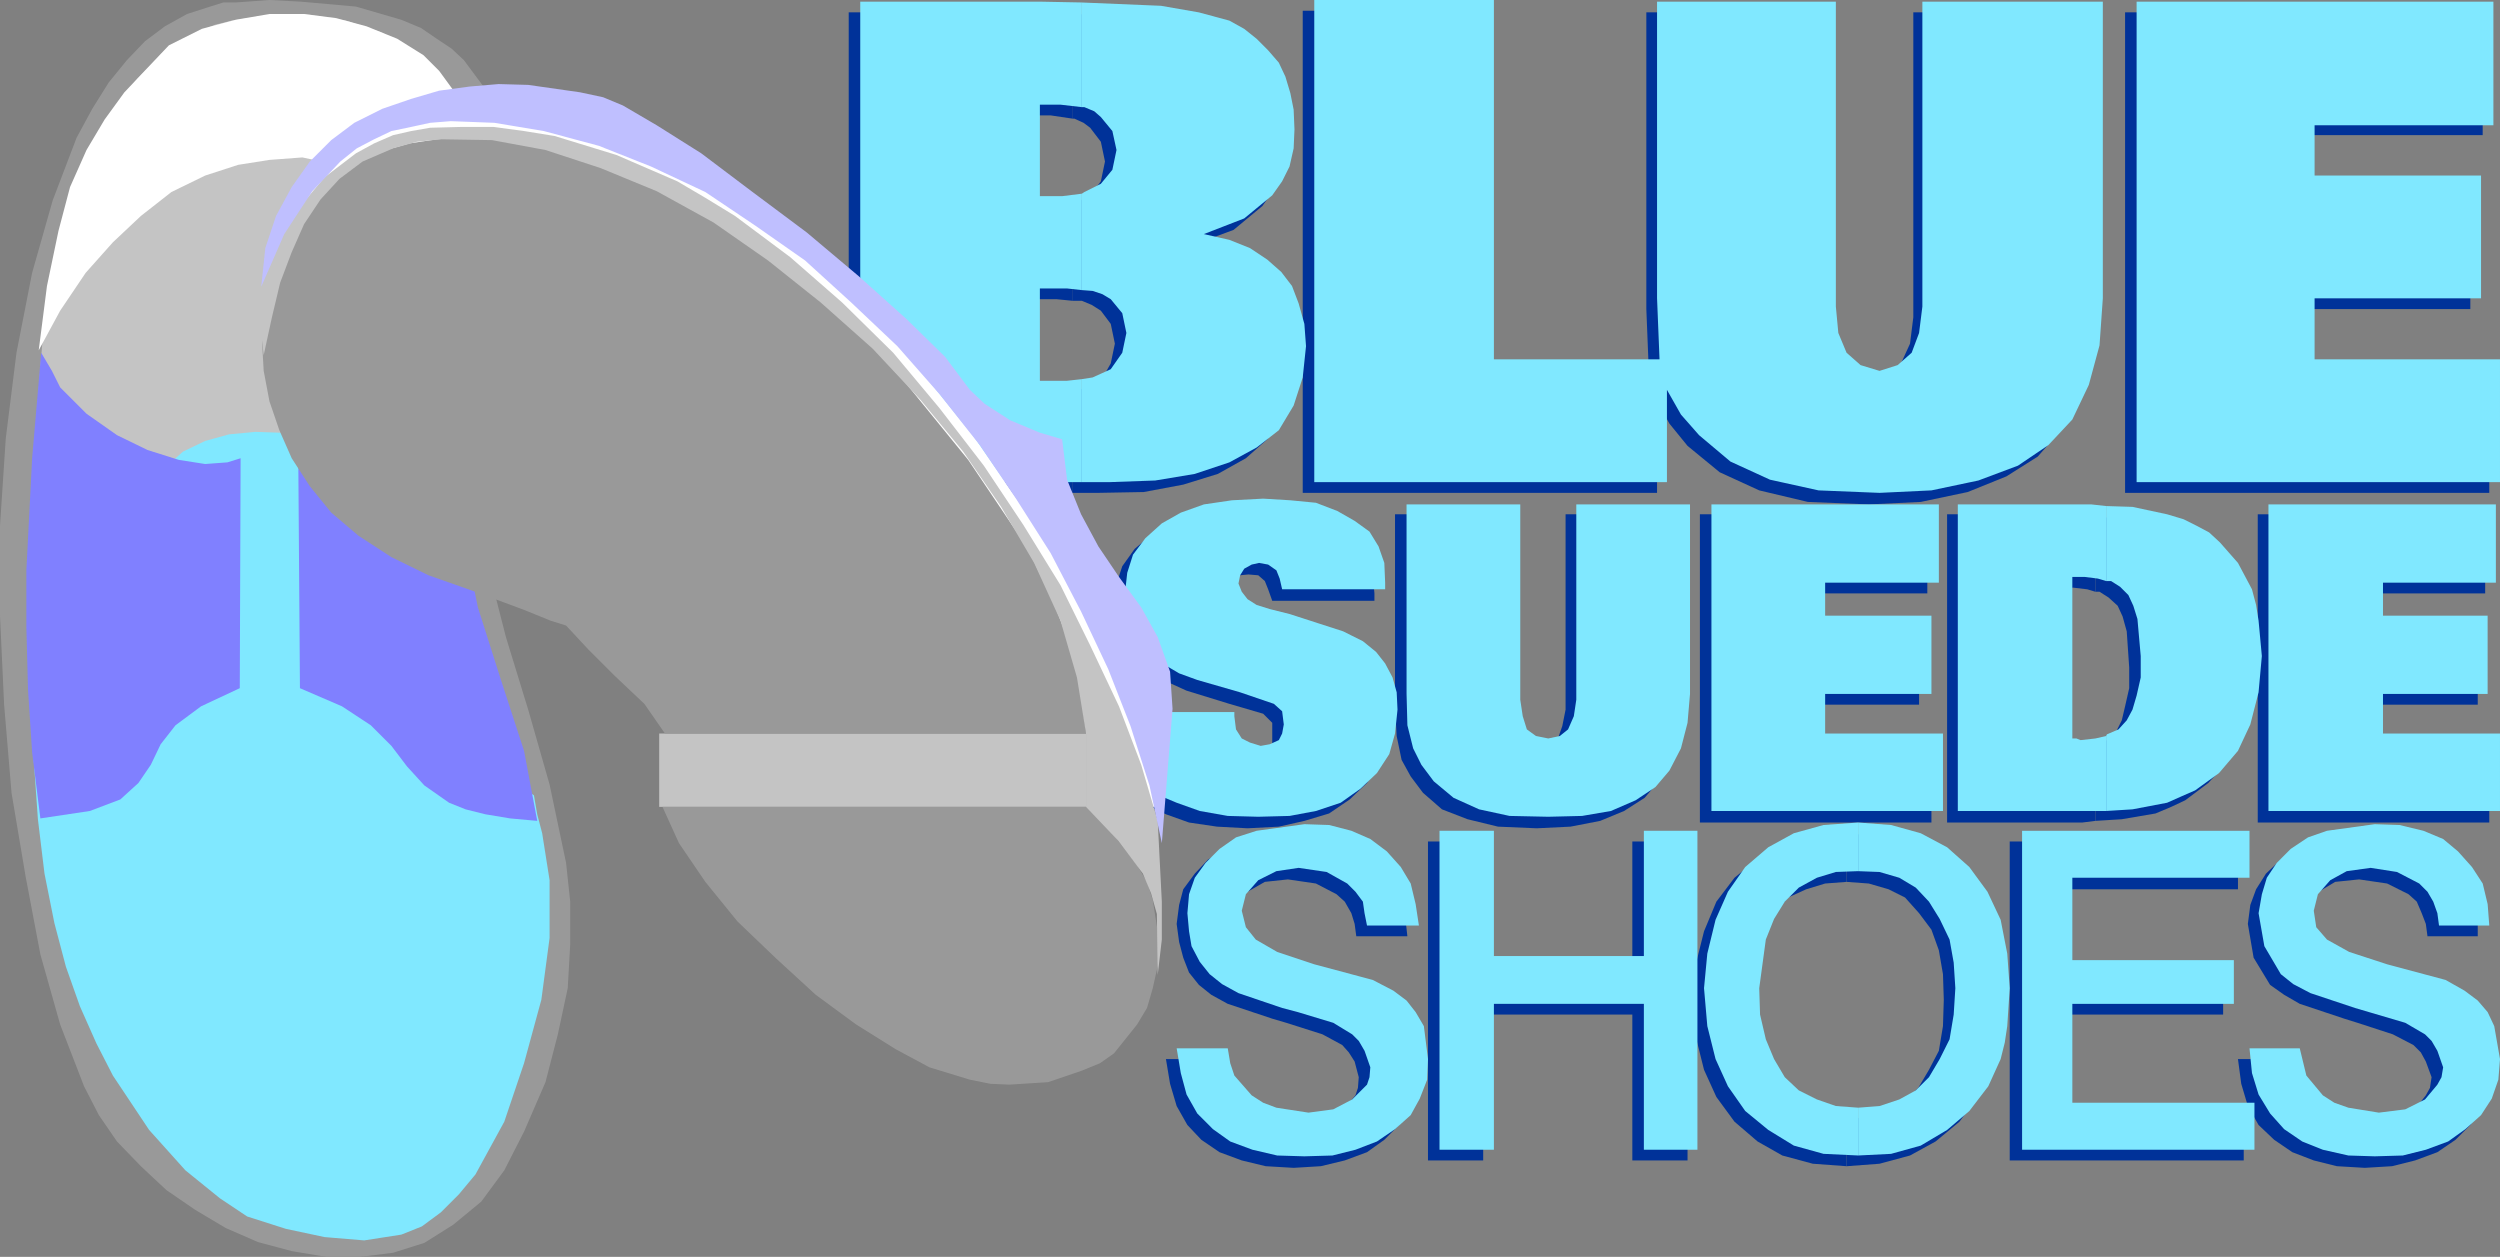 <?xml version="1.0" encoding="UTF-8" standalone="no"?>
<svg
   version="1.0"
   width="129.724mm"
   height="65.218mm"
   id="svg44"
   sodipodi:docname="Blue Suede Shoes.wmf"
   xmlns:inkscape="http://www.inkscape.org/namespaces/inkscape"
   xmlns:sodipodi="http://sodipodi.sourceforge.net/DTD/sodipodi-0.dtd"
   xmlns="http://www.w3.org/2000/svg"
   xmlns:svg="http://www.w3.org/2000/svg">
  <rect width="100%" height="100%" fill="#808080" stroke="none"/>
  <sodipodi:namedview
     id="namedview44"
     pagecolor="#ffffff"
     bordercolor="#000000"
     borderopacity="0.25"
     inkscape:showpageshadow="2"
     inkscape:pageopacity="0.0"
     inkscape:pagecheckerboard="0"
     inkscape:deskcolor="#d1d1d1"
     inkscape:document-units="mm" />
  <defs
     id="defs1">
    <pattern
       id="WMFhbasepattern"
       patternUnits="userSpaceOnUse"
       width="6"
       height="6"
       x="0"
       y="0" />
  </defs>
  <path
     style="fill:#003299;fill-opacity:1;fill-rule:evenodd;stroke:none"
     d="M 416.766,96.658 V 2.425 h 70.134 V 26.508 h -35.067 v 10.183 h 32.643 v 23.922 h -32.643 v 12.123 h 36.36 v 23.922 z"
     id="path1" />
  <path
     style="fill:#003299;fill-opacity:1;fill-rule:evenodd;stroke:none"
     d="M 324.977,78.717 V 96.658 H 255.489 V 2.101 h 35.39 V 72.736 h 32.482 L 322.876,60.614 V 2.425 H 357.944 V 62.23 l 0.485,5.496 1.616,3.556 2.586,2.586 3.878,0.97 3.555,-0.97 2.747,-2.586 1.778,-3.879 0.646,-5.172 V 2.425 h 34.906 V 60.614 l -0.485,9.052 -2.262,7.92 -3.232,6.789 -4.525,5.172 -6.141,3.879 -7.595,3.071 -9.211,1.94 -10.181,0.485 -11.958,-0.485 -9.534,-2.263 -7.757,-3.556 -6.302,-5.172 -3.555,-4.364 z"
     id="path2" />
  <path
     style="fill:#003299;fill-opacity:1;fill-rule:evenodd;stroke:none"
     d="m 210.403,76.454 v 20.205 h 5.01 l 8.888,-0.162 7.757,-1.455 6.787,-2.101 5.494,-3.071 4.202,-3.718 2.909,-4.526 1.939,-5.334 0.485,-6.304 -0.162,-4.203 -1.131,-4.041 -1.293,-3.556 -2.262,-2.748 -2.586,-2.425 -3.555,-2.101 -4.04,-1.455 -4.848,-1.455 7.918,-2.909 5.656,-4.687 1.939,-2.748 1.293,-2.909 0.646,-3.394 0.323,-3.879 -0.323,-3.718 -0.485,-3.233 -1.131,-3.233 -1.293,-2.586 -1.778,-2.909 -2.424,-1.94 -2.424,-1.94 -3.07,-1.616 -5.979,-1.616 L 225.432,3.233 210.403,2.748 V 23.276 h 0.323 l 1.778,0.808 1.293,0.97 2.101,2.748 0.808,3.879 -0.808,3.879 -2.101,2.748 -3.07,1.616 -0.323,0.162 v 18.911 h 1.778 l 1.939,0.808 1.778,1.131 1.939,2.586 0.808,3.879 -0.808,3.879 -1.939,3.394 -3.717,1.616 z"
     id="path3" />
  <path
     style="fill:#003299;fill-opacity:1;fill-rule:evenodd;stroke:none"
     d="M 210.403,23.276 V 2.748 L 201.677,2.425 H 166.448 V 96.658 h 43.955 V 76.454 l -3.232,0.323 h -5.494 V 58.674 h 5.494 l 3.232,0.323 V 40.086 l -4.363,0.647 h -4.363 V 22.629 h 4.363 z"
     id="path4" />
  <path
     style="fill:#003299;fill-opacity:1;fill-rule:evenodd;stroke:none"
     d="m 442.784,161.313 v -60.452 h 44.602 v 15.517 h -22.301 v 6.304 h 20.846 v 15.517 h -20.846 v 7.435 h 23.109 v 15.679 z"
     id="path5" />
  <path
     style="fill:#003299;fill-opacity:1;fill-rule:evenodd;stroke:none"
     d="m 410.948,146.442 v 14.547 l 5.171,-0.323 6.626,-1.131 3.07,-1.293 2.747,-1.293 4.525,-3.394 3.717,-4.041 2.424,-5.496 1.616,-5.981 0.485,-7.112 -0.485,-7.112 -1.293,-5.981 -2.747,-5.172 -3.555,-4.364 -2.262,-1.616 -2.262,-1.455 -2.747,-1.293 -3.232,-0.97 -6.626,-1.293 -5.171,-0.323 v 14.709 h 0.808 l 1.778,1.131 1.778,1.616 0.97,2.101 0.808,2.909 0.485,7.112 v 4.041 l -0.808,3.556 -0.646,2.748 -1.131,2.263 -1.778,1.616 -1.939,1.131 z"
     id="path6" />
  <path
     style="fill:#003299;fill-opacity:1;fill-rule:evenodd;stroke:none"
     d="m 410.948,116.055 v -14.709 l -2.586,-0.485 h -26.502 v 60.452 h 26.502 l 2.586,-0.323 V 146.442 l -2.101,0.647 -3.07,0.162 -0.808,-0.162 h -0.808 v -31.842 h 0.808 1.616 l 2.747,0.323 z"
     id="path7" />
  <path
     style="fill:#003299;fill-opacity:1;fill-rule:evenodd;stroke:none"
     d="m 333.38,161.313 v -60.452 h 44.602 v 15.517 H 355.843 v 6.304 h 20.523 v 15.517 H 355.843 v 7.435 h 22.947 v 15.679 z"
     id="path8" />
  <path
     style="fill:#003299;fill-opacity:1;fill-rule:evenodd;stroke:none"
     d="m 273.588,100.861 h 22.462 v 38.308 l 0.485,3.233 0.808,2.748 1.939,1.293 2.101,0.647 2.262,-0.647 1.778,-1.293 0.97,-2.748 0.646,-3.233 v -38.308 h 22.301 v 37.338 l -0.485,5.657 -1.454,5.172 -2.101,4.203 -2.747,3.233 -4.04,2.586 -4.686,1.94 -5.818,1.131 -6.626,0.323 -7.595,-0.323 -5.979,-1.455 -5.01,-1.94 -3.717,-3.233 -2.424,-3.233 -1.778,-3.233 -0.97,-4.687 -0.323,-6.142 z"
     id="path9" />
  <path
     style="fill:#003299;fill-opacity:1;fill-rule:evenodd;stroke:none"
     d="m 217.837,142.078 h 22.139 v 0.323 l 0.323,2.748 0.97,1.94 1.616,0.808 2.262,0.485 1.778,-0.323 1.616,-0.808 0.97,-1.293 v -1.94 -2.263 l -1.778,-1.778 -6.626,-1.94 -8.403,-2.586 -3.555,-1.616 -2.909,-1.293 -4.363,-3.556 -1.616,-2.101 -0.97,-2.425 -0.646,-2.748 -0.162,-2.909 0.485,-4.364 1.131,-3.394 2.424,-3.394 3.232,-2.748 3.717,-2.263 4.525,-1.778 5.494,-0.647 6.141,-0.162 5.333,0.162 4.848,0.647 4.363,1.616 3.232,1.778 2.909,2.101 1.778,2.909 1.131,3.394 0.323,3.718 v 1.455 h -20.038 l -0.808,-2.263 -0.646,-1.616 -1.293,-1.131 -1.939,-0.162 -1.616,0.162 -1.293,0.808 -0.808,1.455 -0.323,1.616 0.485,1.616 1.131,1.293 1.939,1.131 2.586,0.647 3.878,1.293 10.504,3.394 3.717,1.778 2.586,1.94 1.939,2.425 1.293,2.748 0.808,3.071 0.323,3.233 -0.485,4.687 -1.131,4.041 -2.262,3.556 -3.394,3.233 -4.04,2.748 -4.848,1.455 -5.01,1.131 -6.141,0.323 -5.979,-0.323 -5.494,-0.808 -4.525,-1.616 -4.04,-1.94 -2.909,-2.586 -2.262,-3.233 -1.293,-3.556 -0.323,-4.364 v -0.97 z"
     id="path10" />
  <path
     style="fill:#003299;fill-opacity:1;fill-rule:evenodd;stroke:none"
     d="m 485.931,183.619 h -9.858 l -0.323,-2.425 -0.808,-2.101 -0.97,-2.263 -1.616,-1.455 -4.202,-2.101 -5.494,-0.808 -4.686,0.485 -3.232,1.94 -2.424,2.425 -0.808,3.394 0.646,2.909 2.101,2.748 4.363,2.425 7.11,2.263 11.797,3.394 3.717,1.778 2.747,2.263 1.939,2.101 1.131,2.425 1.131,6.627 -0.485,4.203 -1.131,3.718 -2.101,3.071 -2.909,2.909 -3.555,2.425 -4.363,1.616 -4.525,1.131 -5.333,0.323 -5.494,-0.323 -4.525,-1.131 -4.202,-1.616 -3.555,-2.425 -3.07,-2.909 -2.101,-3.718 -1.293,-4.364 -0.646,-4.849 h 9.858 l 1.616,5.334 3.07,4.041 2.101,1.293 2.747,1.131 6.302,0.808 5.01,-0.485 3.717,-1.94 2.424,-3.071 0.808,-1.455 0.323,-2.101 -1.131,-3.071 -0.97,-1.778 -1.454,-1.455 -4.04,-2.101 -6.949,-2.263 -2.586,-0.808 -8.726,-2.909 -3.07,-1.778 -2.747,-1.94 -3.232,-5.334 -1.131,-6.627 0.485,-3.718 1.131,-3.071 1.939,-3.071 2.909,-2.748 3.07,-2.101 4.202,-1.455 9.211,-1.293 4.848,0.323 4.525,0.97 3.717,1.616 3.07,2.586 2.586,2.909 2.262,3.233 1.131,3.879 z"
     id="path11" />
  <path
     style="fill:#003299;fill-opacity:1;fill-rule:evenodd;stroke:none"
     d="m 394.142,165.03 h 44.763 v 9.375 h -34.744 v 16.002 h 31.835 v 8.567 h -31.835 v 19.396 h 35.875 v 9.213 h -45.894 z"
     id="path12" />
  <path
     style="fill:#003299;fill-opacity:1;fill-rule:evenodd;stroke:none"
     d="m 362.145,219.502 v 9.213 l 6.464,-0.485 5.979,-1.616 5.01,-2.748 4.686,-3.879 3.555,-4.849 2.424,-5.334 0.808,-3.233 0.485,-3.233 0.646,-7.274 -0.646,-6.95 -1.293,-6.465 -2.747,-5.819 -3.555,-4.687 -4.363,-3.718 -5.01,-2.748 -5.979,-1.616 -6.464,-0.647 v 9.537 l 4.363,0.323 3.878,1.131 3.232,1.616 2.747,3.071 2.424,3.233 1.454,4.041 0.808,4.687 0.162,5.011 -0.162,5.172 -0.808,4.849 -1.939,3.718 -2.101,3.556 -2.586,2.586 -3.232,1.94 -3.878,1.131 z"
     id="path13" />
  <path
     style="fill:#003299;fill-opacity:1;fill-rule:evenodd;stroke:none"
     d="m 362.145,172.951 v -9.537 l -6.626,0.647 -5.979,1.616 -4.848,2.748 -4.525,3.718 -3.555,4.687 -2.424,5.819 -1.616,6.465 -0.485,6.95 0.485,7.274 1.616,6.465 2.424,5.334 3.555,4.849 4.525,3.879 4.848,2.748 5.979,1.616 6.626,0.485 v -9.213 l -4.202,-0.485 -3.717,-1.131 -3.555,-1.94 -2.747,-2.586 -2.101,-3.556 -1.778,-3.718 -0.808,-4.849 -0.485,-5.172 1.293,-9.698 1.778,-4.041 2.101,-3.233 2.747,-3.071 3.555,-1.616 3.717,-1.131 z"
     id="path14" />
  <path
     style="fill:#003299;fill-opacity:1;fill-rule:evenodd;stroke:none"
     d="m 280.052,165.03 h 10.827 v 24.569 h 29.25 v -24.569 h 10.827 v 62.553 h -10.827 v -28.61 h -29.25 v 28.61 h -10.827 z"
     id="path15" />
  <path
     style="fill:#003299;fill-opacity:1;fill-rule:evenodd;stroke:none"
     d="M 276.012,183.619 H 265.993 l -0.323,-2.425 -0.646,-2.101 -1.293,-2.263 -1.616,-1.455 -4.04,-2.101 -5.494,-0.808 -4.525,0.485 -3.394,1.94 -2.586,2.425 -0.808,3.394 0.323,1.616 0.485,1.293 1.939,2.748 4.202,2.425 7.272,2.263 11.797,3.394 3.878,1.778 2.424,2.263 1.939,2.101 1.616,2.425 0.808,6.627 -0.323,4.203 -1.293,3.718 -1.939,3.071 -2.909,2.909 -3.394,2.425 -4.363,1.616 -4.686,1.131 -5.333,0.323 -5.494,-0.323 -4.686,-1.131 -4.363,-1.616 -3.555,-2.425 -2.747,-2.909 -2.101,-3.718 -1.293,-4.364 -0.808,-4.849 h 10.019 l 0.485,2.748 0.808,2.586 1.616,2.101 1.616,1.94 2.424,1.293 2.424,1.131 6.464,0.808 4.848,-0.485 3.878,-1.94 2.586,-3.071 0.485,-1.455 0.162,-2.101 -0.808,-3.071 -1.131,-1.778 -1.293,-1.455 -3.878,-2.101 -7.11,-2.263 -2.747,-0.808 -8.726,-2.909 -3.232,-1.778 -2.424,-1.94 -1.939,-2.425 -1.131,-2.909 -0.808,-3.071 -0.485,-3.556 0.485,-3.718 0.808,-3.071 2.262,-3.071 2.586,-2.748 3.394,-2.101 4.04,-1.455 9.373,-1.293 4.848,0.323 4.363,0.97 3.555,1.616 3.394,2.586 2.586,2.909 1.939,3.233 1.131,3.879 z"
     id="path16" />
  <path
     style="fill:#80e8ff;fill-opacity:1;fill-rule:evenodd;stroke:none"
     d="M 419.028,94.557 V 0.323 h 69.973 V 24.569 h -35.067 v 9.86 h 32.643 v 24.084 h -32.643 v 11.961 h 36.36 v 24.084 z"
     id="path17" />
  <path
     style="fill:#80e8ff;fill-opacity:1;fill-rule:evenodd;stroke:none"
     d="M 326.916,76.454 V 94.557 H 257.752 V 0 h 35.229 v 70.473 h 32.482 l -0.485,-11.961 V 0.323 h 35.067 V 60.129 l 0.485,5.172 1.616,3.879 2.747,2.425 3.717,1.131 3.555,-1.131 2.747,-2.425 1.454,-3.879 0.646,-5.172 V 0.323 h 35.39 V 58.512 l -0.646,9.213 -2.101,7.759 -3.232,6.789 -4.686,5.011 -5.979,4.041 -7.757,2.909 -9.211,1.94 -10.181,0.485 -11.958,-0.485 -9.534,-2.101 -7.757,-3.556 -6.141,-5.172 -3.555,-4.041 z"
     id="path18" />
  <path
     style="fill:#80e8ff;fill-opacity:1;fill-rule:evenodd;stroke:none"
     d="m 212.181,74.353 v 20.205 h 5.333 l 9.05,-0.323 7.757,-1.293 6.787,-2.263 5.333,-2.909 4.363,-3.394 1.454,-2.425 1.454,-2.425 1.778,-5.496 0.646,-6.142 -0.323,-4.364 -1.131,-4.041 -1.293,-3.394 -2.101,-2.748 -2.747,-2.425 -3.394,-2.263 -4.04,-1.616 -5.01,-1.131 7.918,-3.071 5.494,-4.526 1.939,-2.748 1.454,-2.909 0.808,-3.556 0.162,-3.718 -0.162,-3.879 -0.646,-3.233 -0.97,-3.233 -1.293,-2.748 -2.101,-2.425 -2.262,-2.263 -2.424,-1.94 -2.909,-1.616 -5.979,-1.616 -7.434,-1.293 -15.514,-0.647 V 21.013 h 0.485 l 1.939,0.808 1.293,1.131 2.262,2.748 0.808,3.718 -0.808,3.879 -2.262,2.748 -3.232,1.616 -0.485,0.323 v 18.911 l 2.101,0.162 1.939,0.647 1.616,0.97 2.262,2.748 0.808,3.879 -0.808,3.879 -2.262,3.233 -3.555,1.616 z"
     id="path19" />
  <path
     style="fill:#80e8ff;fill-opacity:1;fill-rule:evenodd;stroke:none"
     d="M 212.181,21.013 V 0.485 L 203.939,0.323 H 168.71 V 94.557 h 43.47 V 74.353 l -2.909,0.323 h -5.333 V 56.573 h 5.333 l 2.909,0.323 V 37.984 l -3.878,0.485 h -4.363 V 20.528 h 4.04 z"
     id="path20" />
  <path
     style="fill:#80e8ff;fill-opacity:1;fill-rule:evenodd;stroke:none"
     d="M 444.884,159.05 V 98.921 h 44.602 v 15.355 h -22.139 v 6.465 h 20.523 v 15.355 h -20.523 v 7.759 h 22.947 v 15.194 z"
     id="path21" />
  <path
     style="fill:#80e8ff;fill-opacity:1;fill-rule:evenodd;stroke:none"
     d="m 413.049,144.341 v 14.709 l 5.171,-0.323 6.787,-1.293 2.909,-1.293 2.586,-1.131 4.686,-3.394 3.717,-4.364 2.424,-5.172 1.616,-6.304 0.646,-7.112 -0.646,-6.95 -0.485,-3.071 -0.808,-3.071 -2.747,-5.172 -3.555,-4.041 -2.101,-1.94 -2.424,-1.293 -2.586,-1.293 -3.232,-0.97 -6.787,-1.455 -5.171,-0.162 v 14.709 h 0.97 l 1.778,1.131 1.616,1.616 0.97,2.101 0.808,2.586 0.646,7.274 v 4.203 l -0.808,3.556 -0.808,2.748 -1.131,2.101 -1.616,1.778 -2.262,0.97 z"
     id="path22" />
  <path
     style="fill:#80e8ff;fill-opacity:1;fill-rule:evenodd;stroke:none"
     d="M 413.049,113.953 V 99.245 l -2.909,-0.323 h -26.179 v 60.129 h 26.502 2.586 v -14.709 l -2.101,0.485 -2.909,0.323 -0.808,-0.323 h -0.808 v -31.681 h 0.808 1.616 l 2.586,0.323 z"
     id="path23" />
  <path
     style="fill:#80e8ff;fill-opacity:1;fill-rule:evenodd;stroke:none"
     d="M 335.643,159.05 V 98.921 h 44.602 V 114.277 H 357.944 v 6.465 h 20.846 v 15.355 H 357.944 v 7.759 h 23.109 v 15.194 z"
     id="path24" />
  <path
     style="fill:#80e8ff;fill-opacity:1;fill-rule:evenodd;stroke:none"
     d="m 275.851,98.921 h 22.301 v 38.308 l 0.485,3.233 0.808,2.586 1.778,1.293 2.424,0.485 2.262,-0.485 1.616,-1.293 1.131,-2.586 0.485,-3.233 V 98.921 h 22.301 v 37.176 l -0.485,5.657 -1.293,5.011 -2.262,4.364 -2.747,3.233 -3.878,2.586 -4.848,2.101 -5.656,0.97 -6.626,0.162 -7.595,-0.162 -5.979,-1.293 -5.01,-2.263 -3.878,-3.233 -2.424,-3.233 -1.616,-3.233 -1.131,-4.526 -0.162,-6.142 z"
     id="path25" />
  <path
     style="fill:#80e8ff;fill-opacity:1;fill-rule:evenodd;stroke:none"
     d="m 220.099,139.654 h 21.978 v 0.808 l 0.323,2.586 1.131,1.778 1.616,0.808 2.101,0.647 1.778,-0.323 1.778,-0.808 0.646,-1.293 0.323,-1.778 -0.323,-2.586 -1.616,-1.455 -6.626,-2.263 -8.403,-2.425 -3.555,-1.293 -2.747,-1.616 -4.686,-3.556 -1.293,-2.263 -1.131,-2.425 -0.485,-2.586 -0.323,-2.909 0.485,-4.364 1.131,-3.556 2.424,-3.233 3.232,-2.909 3.717,-2.101 4.525,-1.616 5.494,-0.808 6.141,-0.323 5.333,0.323 5.01,0.485 4.202,1.616 3.394,1.94 2.909,2.101 1.778,2.909 1.131,3.233 0.162,3.879 v 1.293 h -20.2 l -0.485,-2.101 -0.646,-1.616 -1.616,-1.131 -1.778,-0.323 -1.454,0.323 -1.454,0.808 -0.808,1.293 -0.323,1.616 0.646,1.616 1.131,1.455 1.778,1.131 2.586,0.808 3.878,0.97 10.504,3.394 3.878,1.94 2.586,2.101 1.778,2.263 1.454,2.748 0.808,2.909 0.162,3.394 -0.485,4.687 -1.131,4.041 -2.424,3.718 -3.232,3.071 -3.878,2.748 -4.848,1.616 -5.171,0.97 -6.141,0.162 -5.979,-0.162 -5.494,-0.97 -4.525,-1.616 -3.878,-1.616 -3.07,-2.748 -2.101,-3.233 -1.454,-3.556 -0.162,-4.203 v -1.293 z"
     id="path26" />
  <path
     style="fill:#80e8ff;fill-opacity:1;fill-rule:evenodd;stroke:none"
     d="m 488.193,181.517 h -9.858 l -0.323,-2.425 -0.808,-2.263 -1.131,-1.94 -1.616,-1.616 -4.363,-2.263 -5.171,-0.808 -4.686,0.647 -3.232,1.778 -2.424,2.748 -0.808,3.233 0.485,3.233 2.101,2.425 4.363,2.425 7.434,2.425 11.474,3.071 3.717,2.101 2.586,1.94 1.939,2.263 1.293,2.748 1.131,6.465 -0.323,4.041 -1.293,3.718 -2.101,3.233 -3.07,2.748 -3.394,2.425 -4.363,1.616 -4.525,1.131 -5.494,0.162 -5.171,-0.162 -5.01,-1.131 -4.04,-1.616 -3.555,-2.425 -2.747,-3.071 -2.262,-3.718 -1.293,-4.203 -0.485,-4.849 h 9.858 l 1.293,5.334 3.232,3.879 2.262,1.455 2.747,0.97 5.979,0.97 5.171,-0.647 3.878,-1.94 2.424,-2.909 0.808,-1.455 0.323,-1.94 -1.131,-3.233 -1.131,-1.94 -1.293,-1.293 -3.878,-2.263 -7.11,-2.101 -2.747,-0.808 -8.726,-2.909 -3.394,-1.778 -2.424,-1.94 -3.232,-5.496 -1.131,-6.465 0.646,-3.718 0.97,-3.233 1.939,-2.909 2.747,-2.748 3.394,-2.263 3.717,-1.293 9.373,-1.293 4.848,0.162 4.686,1.131 3.878,1.616 2.909,2.425 2.747,3.071 2.101,3.233 0.97,4.041 z"
     id="path27" />
  <path
     style="fill:#80e8ff;fill-opacity:1;fill-rule:evenodd;stroke:none"
     d="m 396.566,162.929 h 44.602 v 9.213 h -34.744 v 16.164 h 31.674 v 8.567 h -31.674 v 19.396 h 35.714 v 9.213 h -45.571 z"
     id="path28" />
  <path
     style="fill:#80e8ff;fill-opacity:1;fill-rule:evenodd;stroke:none"
     d="m 364.408,217.239 v 9.375 l 6.464,-0.323 5.818,-1.616 5.171,-3.071 4.363,-3.718 3.717,-4.849 2.424,-5.334 0.808,-3.233 0.485,-3.233 0.485,-7.435 -0.485,-6.789 -1.293,-6.627 -2.586,-5.496 -3.555,-4.849 -4.363,-3.879 -5.171,-2.748 -5.818,-1.616 -6.464,-0.485 v 9.537 l 4.202,0.162 3.878,1.131 3.232,1.94 2.586,2.748 2.101,3.394 1.939,4.041 0.808,4.526 0.323,5.011 -0.323,5.172 -0.808,4.849 -1.939,3.879 -2.101,3.556 -2.586,2.586 -3.232,1.778 -3.878,1.293 z"
     id="path29" />
  <path
     style="fill:#80e8ff;fill-opacity:1;fill-rule:evenodd;stroke:none"
     d="m 364.408,170.849 v -9.537 l -6.787,0.485 -5.818,1.616 -5.01,2.748 -4.525,3.879 -3.394,4.849 -2.424,5.496 -1.616,6.627 -0.646,6.789 0.646,7.435 1.616,6.465 2.424,5.334 3.394,4.849 4.525,3.718 5.01,3.071 5.818,1.616 6.787,0.323 v -9.375 l -4.363,-0.323 -3.717,-1.293 -3.555,-1.778 -2.747,-2.586 -2.101,-3.556 -1.616,-3.879 -1.131,-4.849 -0.162,-5.172 1.293,-9.537 1.616,-4.041 2.101,-3.394 2.747,-2.748 3.555,-1.94 3.717,-1.131 z"
     id="path30" />
  <path
     style="fill:#80e8ff;fill-opacity:1;fill-rule:evenodd;stroke:none"
     d="m 282.315,162.929 h 10.666 v 24.569 h 29.411 v -24.569 h 10.504 v 62.553 h -10.504 v -28.61 h -29.411 v 28.61 h -10.666 z"
     id="path31" />
  <path
     style="fill:#80e8ff;fill-opacity:1;fill-rule:evenodd;stroke:none"
     d="M 278.275,181.517 H 268.094 l -0.485,-2.425 -0.323,-2.263 -1.454,-1.94 -1.616,-1.616 -4.04,-2.263 -5.494,-0.808 -4.363,0.647 -3.555,1.778 -2.424,2.748 -0.808,3.233 0.808,3.233 1.939,2.425 4.202,2.425 7.272,2.425 11.474,3.071 4.04,2.101 2.586,1.94 1.778,2.263 1.616,2.748 0.808,6.465 -0.162,4.041 -1.454,3.718 -1.778,3.233 -3.07,2.748 -3.555,2.425 -4.202,1.616 -4.525,1.131 -5.494,0.162 -5.333,-0.162 -4.848,-1.131 -4.363,-1.616 -3.394,-2.425 -3.07,-3.071 -2.101,-3.718 -1.131,-4.203 -0.808,-4.849 h 10.019 l 0.485,2.909 0.808,2.425 3.394,3.879 2.262,1.455 2.586,0.97 6.302,0.97 4.848,-0.647 3.717,-1.94 2.909,-2.909 0.485,-1.455 0.162,-1.94 -1.131,-3.233 -1.131,-1.94 -1.293,-1.293 -3.717,-2.263 -6.949,-2.101 -3.07,-0.808 -8.565,-2.909 -3.232,-1.778 -2.424,-1.94 -1.939,-2.425 -1.616,-3.071 -0.485,-2.909 -0.323,-3.556 0.323,-3.718 1.131,-3.233 2.101,-2.909 2.747,-2.748 3.232,-2.263 4.04,-1.293 9.373,-1.293 4.848,0.162 4.363,1.131 3.717,1.616 3.232,2.425 2.747,3.071 1.939,3.233 0.97,4.041 z"
     id="path32" />
  <path
     style="fill:#999999;fill-opacity:1;fill-rule:evenodd;stroke:none"
     d="M 46.218,0.485 52.843,0 l 6.141,0.323 10.827,0.97 8.888,2.586 3.878,1.616 3.07,2.101 2.909,1.94 2.424,2.263 4.202,5.657 2.424,6.304 1.616,7.112 0.808,7.435 v 7.759 l -1.616,16.972 -2.424,17.295 -1.616,16.325 0.485,7.274 0.808,7.112 3.555,13.901 4.363,14.224 4.202,14.709 3.232,15.355 0.808,7.597 v 8.405 l -0.485,8.567 -1.939,9.052 -2.424,9.375 -4.202,9.698 -3.878,7.597 -4.525,6.142 -5.494,4.526 -5.656,3.556 -6.141,1.94 -6.464,0.808 h -6.626 l -6.787,-1.131 -6.626,-1.778 -6.302,-2.748 -5.979,-3.556 -5.656,-3.879 -5.01,-4.687 -4.686,-4.849 -3.555,-5.172 -2.909,-5.657 L 11.797,200.914 7.918,187.175 5.01,171.819 2.262,155.494 0.808,138.199 0,120.742 V 103.124 L 1.131,85.99 3.232,69.18 6.302,53.502 10.342,39.278 15.029,26.993 18.099,21.336 21.331,16.164 24.886,11.799 28.442,8.082 32.32,5.172 36.683,2.748 41.208,1.293 43.794,0.485 Z"
     id="path33" />
  <path
     style="fill:#c4c4c4;fill-opacity:1;fill-rule:evenodd;stroke:none"
     d="m 32.32,9.86 -5.494,5.657 -5.171,6.627 -4.363,6.95 -3.555,8.567 -2.747,10.991 -2.262,13.093 -1.293,16.649 -0.808,20.205 1.778,2.748 2.262,4.687 5.01,12.769 5.171,12.123 2.101,4.041 1.616,1.455 2.586,-1.131 4.363,-0.808 13.09,-1.616 15.837,-1.455 15.837,-1.778 L 87.264,90.516 91.304,73.221 94.051,57.866 95.182,43.965 94.051,32.166 92.92,26.67 90.981,21.821 88.395,17.457 85.002,13.577 80.638,9.537 74.659,6.304 67.872,4.041 60.762,2.909 H 53.005 l -7.595,1.131 -3.232,0.808 -3.555,1.455 -3.07,1.616 z"
     id="path34" />
  <path
     style="fill:#80e8ff;fill-opacity:1;fill-rule:evenodd;stroke:none"
     d="m 13.251,128.986 3.717,-1.293 3.555,-2.425 5.494,-6.465 2.424,-5.334 0.808,-5.981 0.323,-6.142 0.97,-5.657 2.101,-4.203 3.232,-2.909 4.363,-2.101 4.686,-1.293 5.171,-0.485 4.848,0.162 4.363,1.131 3.878,1.778 1.778,1.778 2.101,2.263 3.717,6.304 3.07,6.789 1.131,6.142 0.808,1.293 0.162,1.616 0.646,0.323 v 0.808 l 0.97,0.485 1.454,0.808 1.616,1.94 4.363,5.981 5.818,7.92 4.525,8.89 1.616,4.041 0.323,3.556 1.616,2.425 0.808,0.485 1.616,0.647 0.485,0.97 0.97,0.647 0.808,1.293 1.131,0.808 0.646,3.718 0.97,3.718 1.454,9.213 v 11.315 l -1.616,12.123 -3.394,12.446 -3.878,11.476 -5.656,10.345 -3.232,3.879 -3.555,3.556 -3.717,2.748 -4.04,1.616 -7.272,1.131 -7.757,-0.647 -7.595,-1.616 -7.595,-2.425 -5.333,-3.556 -6.787,-5.496 -7.11,-7.92 -7.11,-10.668 -3.232,-6.304 -3.232,-7.274 -2.747,-7.759 -2.262,-8.567 -1.939,-9.698 -1.293,-10.668 -0.808,-11.476 -0.323,-12.284 3.878,-3.233 1.939,-2.748 z"
     id="path35" />
  <path
     style="fill:#8080ff;fill-opacity:1;fill-rule:evenodd;stroke:none"
     d="m 58.499,89.87 0.323,45.096 8.242,3.556 5.656,3.718 4.04,4.041 3.07,4.041 3.394,3.718 4.848,3.394 3.232,1.293 3.878,0.97 4.848,0.808 5.333,0.485 -2.586,-13.739 -4.686,-14.386 -4.363,-13.739 -1.293,-6.304 -0.646,-5.657 -0.485,-0.323 -0.323,-0.808 -0.485,-3.556 0.323,-11.153 2.101,-23.114 -4.525,6.95 -4.848,5.657 -4.848,4.526 -5.333,3.233 -4.686,1.94 -4.202,0.485 h -3.555 z"
     id="path36" />
  <path
     style="fill:#8080ff;fill-opacity:1;fill-rule:evenodd;stroke:none"
     d="m 47.187,89.87 -0.162,45.096 -7.595,3.556 -5.01,3.718 -2.909,3.718 -1.939,4.041 -2.424,3.556 -3.555,3.233 -5.979,2.263 -9.696,1.455 L 6.302,147.574 5.494,135.289 5.171,123.005 V 111.852 L 6.302,89.87 8.08,69.18 l 2.101,3.556 1.616,3.233 5.171,5.172 5.979,4.203 5.979,2.909 6.141,1.94 5.171,0.808 4.363,-0.323 z"
     id="path37" />
  <path
     style="fill:#ffffff;fill-opacity:1;fill-rule:evenodd;stroke:none"
     d="m 92.435,67.402 -3.07,-9.698 -3.232,-7.759 -4.363,-6.465 -5.171,-5.172 -5.494,-3.879 -5.818,-2.263 -5.979,-1.293 -6.464,0.485 -6.141,0.97 -6.464,2.101 -6.626,3.233 -5.979,4.687 -5.494,5.172 -5.333,5.981 -5.01,7.435 -4.202,7.759 1.616,-12.608 2.262,-10.83 2.262,-8.567 3.232,-7.274 3.555,-5.981 3.878,-5.334 8.726,-9.213 6.464,-3.233 6.626,-1.778 6.626,-1.131 h 6.787 l 6.302,0.808 5.979,1.616 5.979,2.425 5.171,3.233 3.07,3.071 3.07,4.203 2.424,5.172 1.939,6.142 1.293,7.435 0.485,8.728 -0.808,9.86 z"
     id="path38" />
  <path
     style="fill:#c4c4c4;fill-opacity:1;fill-rule:evenodd;stroke:none"
     d="m 129.28,143.856 h 83.709 v 14.386 h -83.709 z"
     id="path39" />
  <path
     style="fill:#999999;fill-opacity:1;fill-rule:evenodd;stroke:none"
     d="m 129.926,158.242 3.232,7.112 5.171,7.597 6.302,7.759 7.595,7.274 7.757,7.112 7.918,5.819 7.757,4.849 6.626,3.556 7.918,2.425 4.04,0.808 3.717,0.162 7.595,-0.485 6.626,-2.263 3.555,-1.455 2.747,-1.94 4.525,-5.657 1.939,-3.233 1.131,-3.879 0.97,-4.364 0.323,-4.687 -1.293,-8.243 -1.131,-3.556 -1.939,-3.233 -4.363,-5.657 -5.171,-5.819 z"
     id="path40" />
  <path
     style="fill:#999999;fill-opacity:1;fill-rule:evenodd;stroke:none"
     d="m 130.411,143.856 -4.04,-5.819 -5.818,-5.496 -5.171,-5.172 -4.363,-4.687 -3.07,-0.97 -5.171,-2.101 -10.019,-3.718 -8.726,-3.071 -7.272,-3.556 -6.464,-4.203 -5.333,-4.526 -4.202,-5.172 -3.555,-5.496 -2.424,-5.496 -1.939,-5.657 -1.131,-5.981 -0.323,-5.657 0.323,-5.657 1.131,-5.334 1.293,-5.011 1.939,-4.687 2.424,-4.041 3.07,-3.556 3.878,-3.718 4.525,-3.394 5.171,-2.101 5.171,-1.455 5.333,-0.808 5.656,-0.323 11.474,1.131 12.605,3.233 12.282,5.011 6.464,3.233 6.141,3.879 12.282,8.243 11.797,9.698 11.312,10.506 9.858,11.153 8.888,12.284 7.595,12.123 5.656,12.446 3.717,12.123 1.616,11.799 z"
     id="path41" />
  <path
     style="fill:#ffffff;fill-opacity:1;fill-rule:evenodd;stroke:none"
     d="m 53.328,47.844 2.262,-5.496 2.909,-4.849 3.555,-4.203 3.878,-3.233 4.363,-2.586 4.848,-2.101 5.171,-1.94 5.01,-0.808 5.494,-0.808 h 5.171 l 9.534,0.808 9.05,1.94 6.302,2.909 9.858,4.203 10.019,5.819 11.474,7.597 12.12,10.183 12.766,13.093 13.898,17.295 14.867,21.498 15.837,26.67 2.909,6.142 2.262,6.304 0.97,5.334 0.323,4.203 -0.808,2.425 h -2.101 l -3.394,-3.071 -4.363,-6.142 -7.11,-21.174 -4.04,-10.345 -4.848,-10.021 L 189.88,90.193 177.921,75.484 166.448,62.876 154.651,51.885 l -5.656,-4.364 -5.656,-4.041 -5.818,-3.879 -5.171,-2.909 -10.989,-5.011 -10.342,-3.394 -10.019,-1.778 -9.211,-0.647 -4.202,0.323 -4.363,0.808 -4.04,0.808 -3.717,1.293 -7.11,3.233 -5.818,4.364 -5.171,5.172 z"
     id="path42" />
  <path
     style="fill:#c4c4c4;fill-opacity:1;fill-rule:evenodd;stroke:none"
     d="m 51.712,69.665 -0.808,-7.112 0.323,-3.879 0.485,-3.718 2.747,-7.112 4.04,-6.95 5.171,-6.142 6.141,-4.687 3.555,-1.94 3.717,-1.616 3.555,-0.808 3.717,-0.647 6.141,-0.162 h 6.302 l 5.979,0.808 5.979,0.97 12.12,3.718 11.958,5.172 5.494,3.233 5.818,3.556 10.827,8.082 10.181,8.89 10.019,9.86 9.05,10.83 8.726,11.315 7.757,11.638 7.272,11.799 5.818,11.799 5.656,11.961 4.363,11.476 3.232,10.991 0.808,15.84 v 7.435 l -0.808,6.95 -0.162,-11.961 -1.131,-4.041 -1.616,-3.879 -4.848,-6.465 -6.302,-6.627 v -14.386 l -1.778,-10.991 -3.232,-11.153 -5.171,-11.315 L 196.344,99.406 188.91,88.577 180.507,78.394 171.134,68.372 160.953,59.32 150.611,51.077 139.945,43.642 128.795,37.5 117.806,32.974 106.979,29.418 96.475,27.478 86.456,27.317 l -4.686,0.485 -4.686,1.293 -5.979,2.586 -4.525,3.394 -3.717,4.041 -3.232,4.849 -2.424,5.496 -2.262,5.981 -1.616,6.789 z"
     id="path43" />
  <path
     style="fill:#bfbfff;fill-opacity:1;fill-rule:evenodd;stroke:none"
     d="m 51.227,56.249 0.808,-7.597 2.101,-6.304 3.07,-5.657 3.555,-5.011 4.202,-4.203 4.525,-3.394 5.494,-2.748 5.656,-1.94 5.494,-1.616 5.979,-0.808 5.656,-0.485 5.818,0.162 10.181,1.455 4.525,0.97 3.878,1.616 6.626,3.879 8.726,5.496 9.858,7.435 10.827,8.082 10.181,8.567 9.373,8.405 7.595,7.435 4.848,6.465 2.909,2.748 5.01,3.233 5.818,2.425 4.363,1.293 0.97,7.92 2.747,6.789 3.394,6.304 4.04,5.981 4.363,5.981 3.232,5.819 2.424,6.789 0.485,7.274 -2.101,26.347 -2.424,-11.315 -3.717,-11.638 -4.363,-11.153 -5.333,-11.315 -5.979,-11.476 -6.787,-10.668 -7.11,-10.506 -7.918,-10.021 -8.242,-9.375 -9.05,-8.567 -9.05,-8.243 -9.696,-6.789 -9.858,-6.627 -10.666,-5.011 -10.181,-4.041 -10.827,-2.909 -9.696,-1.616 -8.565,-0.323 -4.04,0.323 -3.717,0.808 -3.878,0.808 -3.394,1.616 -3.394,1.778 -3.232,2.586 -5.494,5.819 -5.494,8.405 z"
     id="path44" />
</svg>
